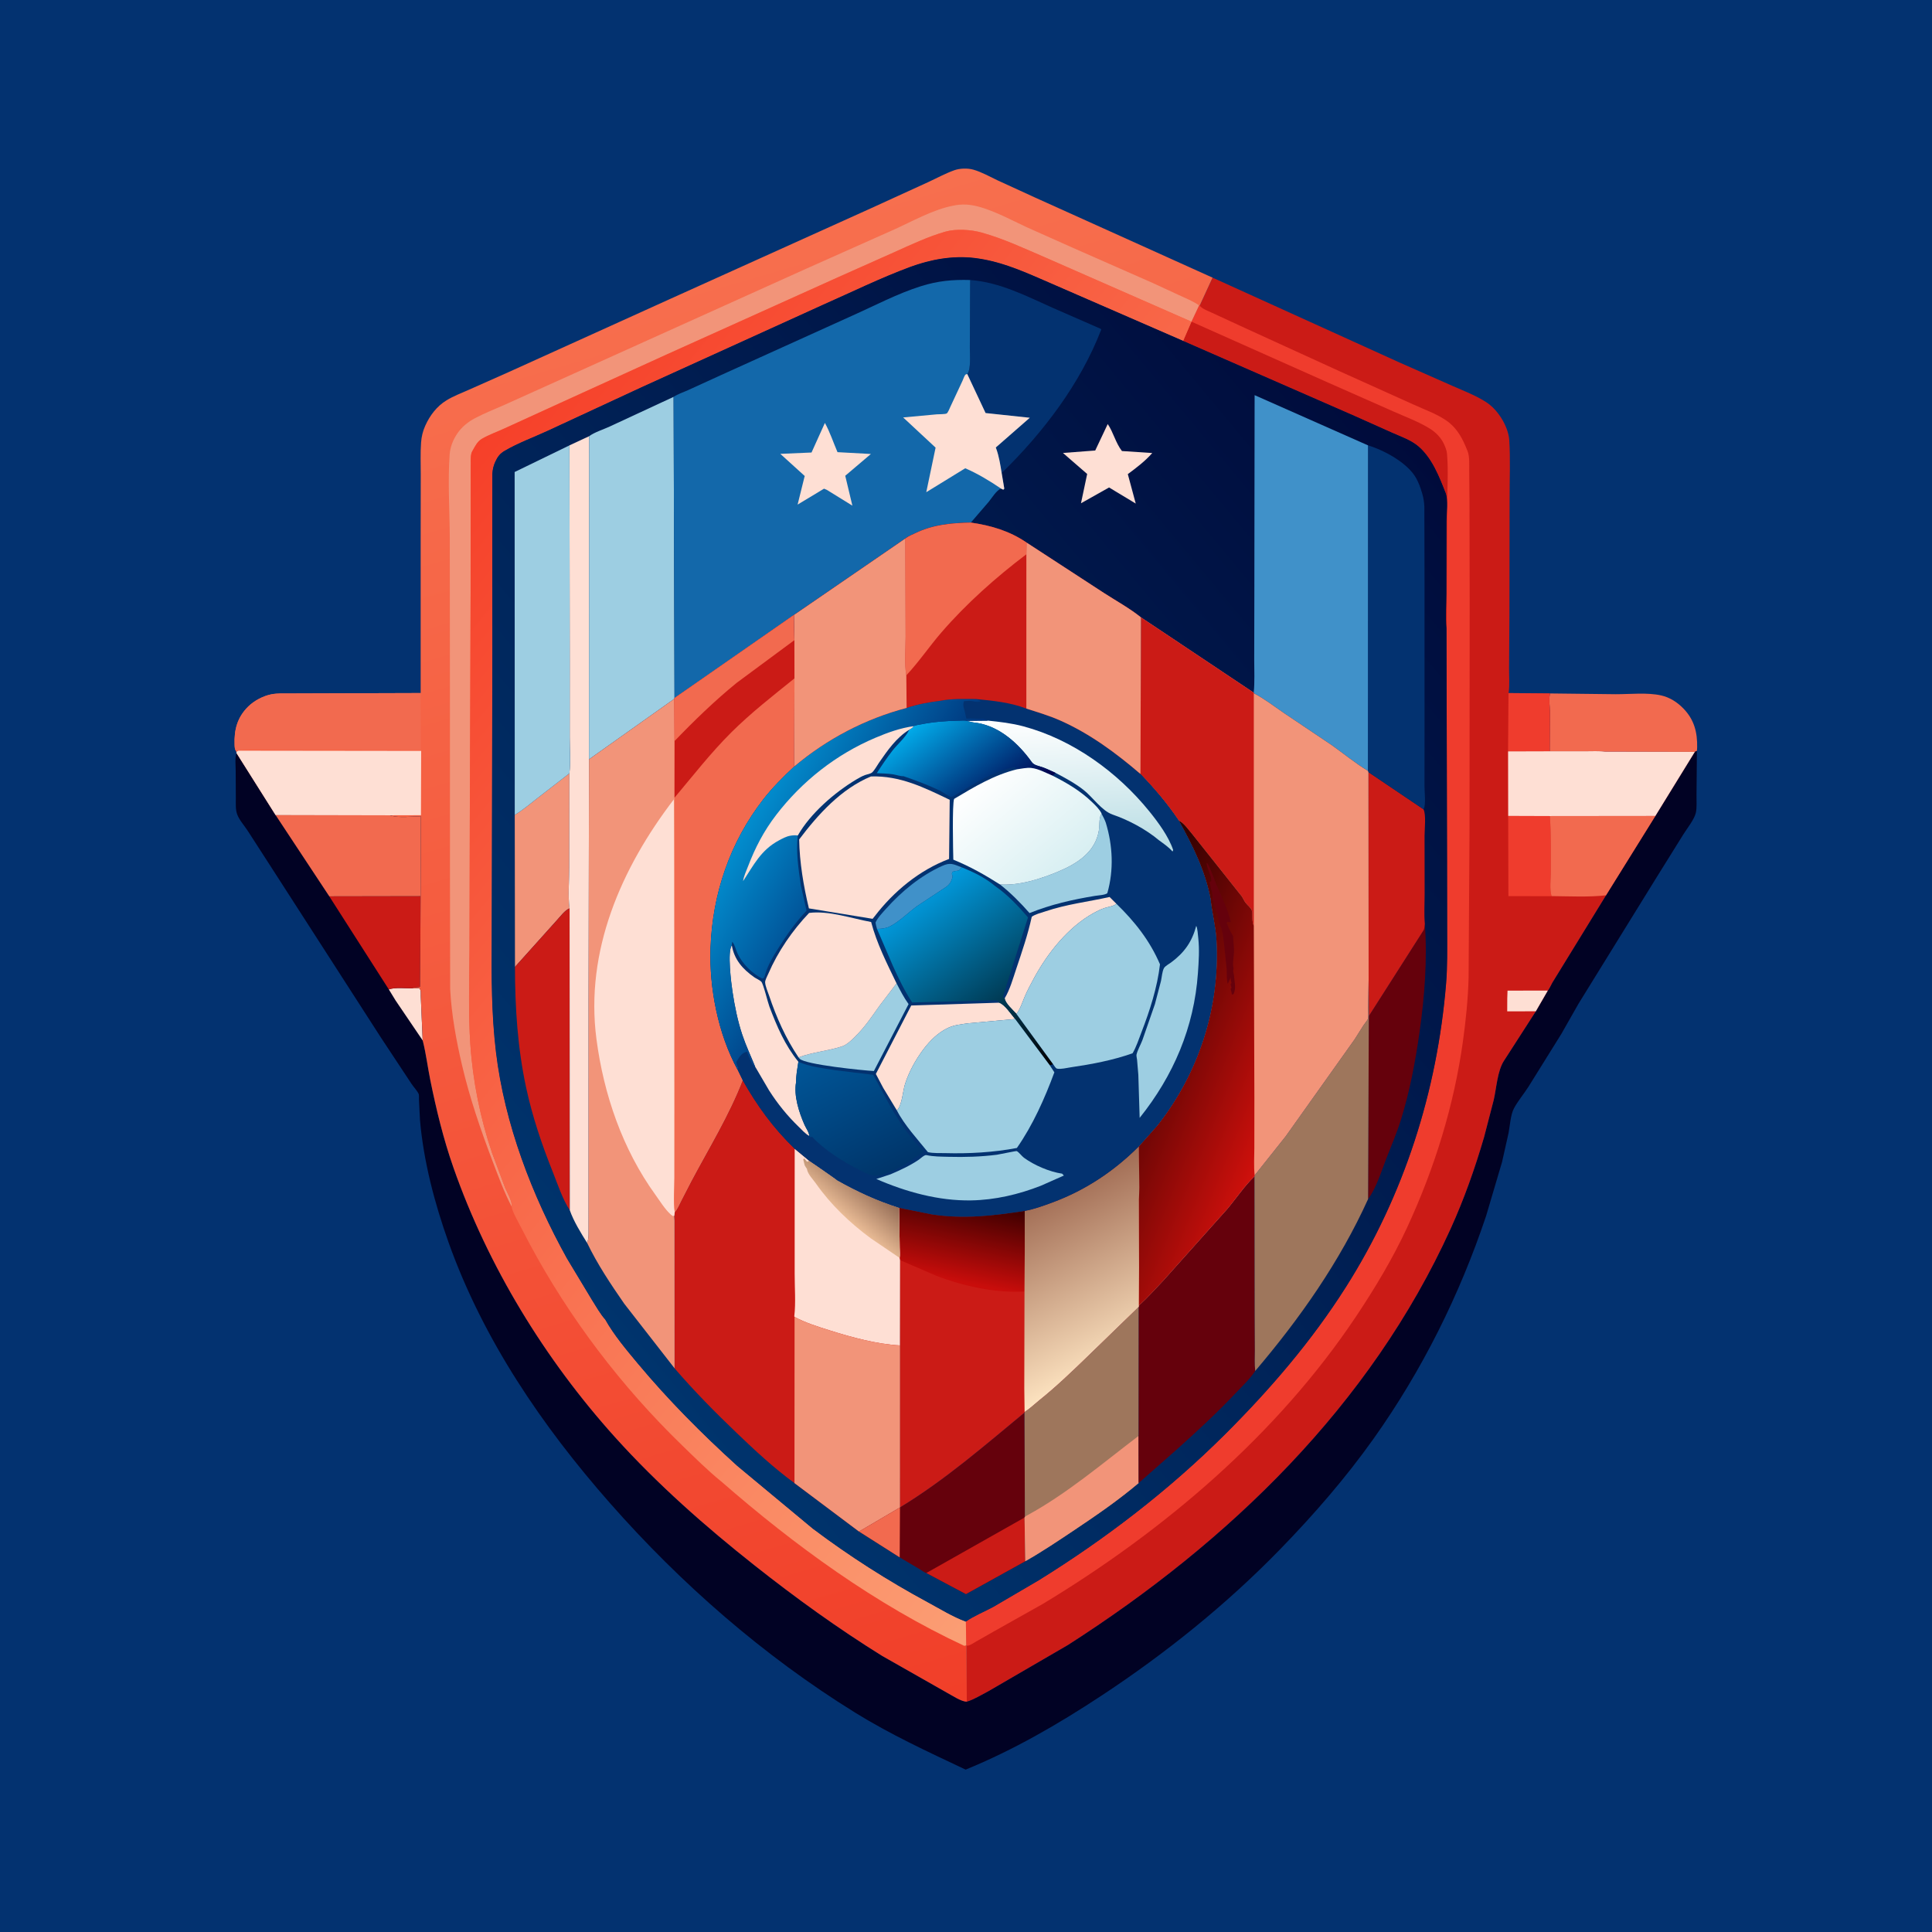 <svg version="1.1" xmlns="http://www.w3.org/2000/svg" style="display: block;" viewBox="0 0 2048 2048" width="1024" height="1024">
<defs>
	<linearGradient id="Gradient1" gradientUnits="userSpaceOnUse" x1="1172.43" y1="1756.85" x2="734.057" y2="263.286">
		<stop class="stop0" offset="0" stop-opacity="1" stop-color="rgb(241,63,41)"/>
		<stop class="stop1" offset="1" stop-opacity="1" stop-color="rgb(247,111,78)"/>
	</linearGradient>
	<linearGradient id="Gradient2" gradientUnits="userSpaceOnUse" x1="467.984" y1="515.844" x2="1404.25" y2="1271.82">
		<stop class="stop0" offset="0" stop-opacity="1" stop-color="rgb(246,64,41)"/>
		<stop class="stop1" offset="1" stop-opacity="1" stop-color="rgb(251,158,116)"/>
	</linearGradient>
	<linearGradient id="Gradient3" gradientUnits="userSpaceOnUse" x1="1523.34" y1="496.038" x2="555.678" y2="1300.71">
		<stop class="stop0" offset="0" stop-opacity="1" stop-color="rgb(0,11,59)"/>
		<stop class="stop1" offset="1" stop-opacity="1" stop-color="rgb(0,52,109)"/>
	</linearGradient>
	<linearGradient id="Gradient4" gradientUnits="userSpaceOnUse" x1="1029.54" y1="1274.96" x2="1012.73" y2="1357.92">
		<stop class="stop0" offset="0" stop-opacity="1" stop-color="rgb(66,0,0)"/>
		<stop class="stop1" offset="1" stop-opacity="1" stop-color="rgb(201,13,11)"/>
	</linearGradient>
	<linearGradient id="Gradient5" gradientUnits="userSpaceOnUse" x1="1101.91" y1="1269.14" x2="1190.3" y2="1442.27">
		<stop class="stop0" offset="0" stop-opacity="1" stop-color="rgb(161,108,84)"/>
		<stop class="stop1" offset="1" stop-opacity="1" stop-color="rgb(253,227,192)"/>
	</linearGradient>
	<linearGradient id="Gradient6" gradientUnits="userSpaceOnUse" x1="922.875" y1="1255.59" x2="894.623" y2="1289.3">
		<stop class="stop0" offset="0" stop-opacity="1" stop-color="rgb(149,109,86)"/>
		<stop class="stop1" offset="1" stop-opacity="1" stop-color="rgb(233,187,149)"/>
	</linearGradient>
	<linearGradient id="Gradient7" gradientUnits="userSpaceOnUse" x1="1158.42" y1="1098.37" x2="1356.7" y2="1178.23">
		<stop class="stop0" offset="0" stop-opacity="1" stop-color="rgb(43,0,0)"/>
		<stop class="stop1" offset="1" stop-opacity="1" stop-color="rgb(208,16,12)"/>
	</linearGradient>
	<linearGradient id="Gradient8" gradientUnits="userSpaceOnUse" x1="1143.09" y1="899.84" x2="1135.96" y2="760.157">
		<stop class="stop0" offset="0" stop-opacity="1" stop-color="rgb(185,221,228)"/>
		<stop class="stop1" offset="1" stop-opacity="1" stop-color="rgb(255,255,255)"/>
	</linearGradient>
	<linearGradient id="Gradient9" gradientUnits="userSpaceOnUse" x1="1058.05" y1="864.513" x2="979.722" y2="760.198">
		<stop class="stop0" offset="0" stop-opacity="1" stop-color="rgb(0,0,76)"/>
		<stop class="stop1" offset="1" stop-opacity="1" stop-color="rgb(1,172,235)"/>
	</linearGradient>
	<linearGradient id="Gradient10" gradientUnits="userSpaceOnUse" x1="934.988" y1="1246.11" x2="868.115" y2="1113.82">
		<stop class="stop0" offset="0" stop-opacity="1" stop-color="rgb(0,53,106)"/>
		<stop class="stop1" offset="1" stop-opacity="1" stop-color="rgb(0,86,152)"/>
	</linearGradient>
	<linearGradient id="Gradient11" gradientUnits="userSpaceOnUse" x1="1123.66" y1="926.363" x2="1038.25" y2="826.3">
		<stop class="stop0" offset="0" stop-opacity="1" stop-color="rgb(216,239,242)"/>
		<stop class="stop1" offset="1" stop-opacity="1" stop-color="rgb(255,255,255)"/>
	</linearGradient>
	<linearGradient id="Gradient12" gradientUnits="userSpaceOnUse" x1="1111.6" y1="1130.51" x2="976.558" y2="948.006">
		<stop class="stop0" offset="0" stop-opacity="1" stop-color="rgb(0,0,1)"/>
		<stop class="stop1" offset="1" stop-opacity="1" stop-color="rgb(1,154,221)"/>
	</linearGradient>
	<linearGradient id="Gradient13" gradientUnits="userSpaceOnUse" x1="932.717" y1="951.063" x2="793.872" y2="868.165">
		<stop class="stop0" offset="0" stop-opacity="1" stop-color="rgb(0,51,122)"/>
		<stop class="stop1" offset="1" stop-opacity="1" stop-color="rgb(2,141,206)"/>
	</linearGradient>
</defs>
<path transform="translate(0,0)" fill="rgb(3,50,112)" d="M -0 -0 L 2048 0 L 2048 2048 L -0 2048 L -0 -0 z"/>
<path transform="translate(0,0)" fill="rgb(242,106,79)" d="M 1643.01 735.079 L 1712.73 735.892 C 1727.95 735.919 1746.38 733.876 1761 737.199 C 1770.05 739.257 1778.09 744.433 1784.49 751.057 C 1795.97 762.923 1799.39 776.285 1799.04 792.434 L 1798.8 795.965 L 1796.52 797.069 L 1701.48 796.835 C 1694.92 795.872 1687.45 796.436 1680.77 796.377 L 1642.71 796.381 L 1642.89 754.5 C 1642.82 748.17 1641.69 741.255 1643.01 735.079 z"/>
<path transform="translate(0,0)" fill="rgb(1,2,36)" d="M 1798.8 795.965 L 1798.37 842.943 C 1798.26 848.686 1798.93 856.198 1797.63 861.732 C 1795.98 868.712 1788.33 878.245 1784.54 884.304 L 1755.82 930.425 L 1673.31 1063.95 L 1655.18 1095.84 L 1620.16 1152.11 C 1615.3 1159.69 1609.06 1167.03 1604.85 1174.93 C 1601.25 1181.71 1600.62 1193.23 1599.16 1200.87 L 1592.26 1231.71 L 1575.34 1288.91 C 1547.25 1372.82 1507.37 1452.9 1456.02 1525.13 C 1426.31 1566.93 1392.65 1605.64 1356.92 1642.38 C 1299.98 1700.94 1235.42 1752.8 1167.25 1797.7 C 1121.67 1827.72 1074.24 1855.18 1023.62 1875.87 C 983.443 1856.88 944.061 1838.76 906.153 1815.26 C 809.358 1755.27 721.658 1678.72 646.56 1593.34 C 574.498 1511.4 512.2 1420.05 475.376 1316.7 C 460.684 1275.47 448.953 1230.92 445.198 1187.21 L 444.114 1165.5 C 444.058 1164.13 444.322 1160.75 443.838 1159.69 C 442.277 1156.24 438.184 1151.95 436.002 1148.59 L 403.65 1099.65 L 292.43 926.931 L 262.617 880.719 C 259.164 875.394 253.446 869.01 251.347 863.065 C 249.495 857.82 250.043 851.607 249.994 846.096 L 249.851 817.026 C 249.841 811.494 248.859 803.345 250.67 798.235 L 292.114 863.976 L 413.403 864.24 L 415.112 864.772 C 423.61 867.211 437.096 865.365 446.138 865.301 L 445.874 949.967 L 445.293 1046.02 C 443.561 1046.7 437.729 1046.67 437.247 1047.65 L 444.5 1047.58 C 446.627 1049.86 445.94 1052.71 446.038 1055.75 L 448.087 1102.95 L 448.439 1104.32 C 451.683 1117.46 453.431 1131.55 456.132 1144.87 C 462.471 1176.15 470.016 1207.27 480.563 1237.42 C 517.235 1342.27 577.66 1441 651.978 1523.5 C 696.738 1573.19 747.683 1618.15 800.083 1659.55 C 843.464 1693.83 888.109 1726.11 935.09 1755.3 L 1003.98 1794.44 C 1009.29 1797.24 1019.09 1803.92 1024.84 1803.82 C 1032.46 1801.55 1040.63 1796.41 1047.79 1792.71 L 1132.06 1743.74 C 1302.91 1634.37 1452.8 1489.49 1537.64 1302.69 C 1551.94 1271.21 1563.4 1238.79 1573.11 1205.63 L 1583.37 1166.14 C 1586.34 1153.3 1587.26 1135.2 1594.32 1124.33 L 1595.14 1123.1 L 1628.01 1072.03 L 1640.73 1050.03 C 1641.62 1049.58 1644.75 1043.04 1645.44 1041.8 L 1702.41 949.076 L 1754.75 864.928 L 1796.52 797.069 L 1798.8 795.965 z"/>
<path transform="translate(0,0)" fill="rgb(254,223,212)" d="M 437.247 1047.65 L 444.5 1047.58 C 446.627 1049.86 445.94 1052.71 446.038 1055.75 L 448.087 1102.95 L 419.399 1060.64 L 412.149 1048.81 C 418.825 1046.38 430.033 1047.74 437.247 1047.65 z"/>
<path transform="translate(0,0)" fill="rgb(203,27,22)" d="M 349.05 950.143 L 445.874 949.967 L 445.293 1046.02 C 443.561 1046.7 437.729 1046.67 437.247 1047.65 C 430.033 1047.74 418.825 1046.38 412.149 1048.81 L 349.05 950.143 z"/>
<path transform="translate(0,0)" fill="rgb(242,106,79)" d="M 292.114 863.976 L 413.403 864.24 L 415.112 864.772 C 423.61 867.211 437.096 865.365 446.138 865.301 L 445.874 949.967 L 349.05 950.143 L 292.114 863.976 z"/>
<path transform="translate(0,0)" fill="rgb(203,27,22)" d="M 1285.38 294.314 L 1483.27 384.146 L 1539.68 409.07 C 1551.44 414.238 1564.63 419.315 1575.41 426.278 C 1584.97 432.458 1592.87 443.414 1596.91 454 C 1598.44 457.988 1599.64 462.401 1599.9 466.681 C 1601.14 487.102 1600.19 508.204 1600.23 528.688 L 1600.06 650.663 L 1599.68 708.67 C 1599.61 716.798 1600.47 726.42 1599.21 734.374 L 1599.06 734.693 L 1643.01 735.079 C 1641.69 741.255 1642.82 748.17 1642.89 754.5 L 1642.71 796.381 L 1680.77 796.377 C 1687.45 796.436 1694.92 795.872 1701.48 796.835 L 1796.52 797.069 L 1754.75 864.928 L 1702.41 949.076 L 1645.44 1041.8 C 1644.75 1043.04 1641.62 1049.58 1640.73 1050.03 L 1628.01 1072.03 L 1595.14 1123.1 L 1594.32 1124.33 C 1587.26 1135.2 1586.34 1153.3 1583.37 1166.14 L 1573.11 1205.63 C 1563.4 1238.79 1551.94 1271.21 1537.64 1302.69 C 1452.8 1489.49 1302.91 1634.37 1132.06 1743.74 L 1047.79 1792.71 C 1040.63 1796.41 1032.46 1801.55 1024.84 1803.82 L 1024.67 1744.55 L 1024.25 1744.19 L 1023.85 1718.95 C 1032.45 1712.89 1043.61 1708.45 1052.98 1703.37 L 1100.96 1675.27 C 1171.94 1631.27 1238.97 1579.81 1298.23 1520.83 C 1346.19 1473.09 1390.33 1421.72 1426.65 1364.46 C 1488.29 1267.31 1523.53 1156.89 1532.94 1042.44 C 1534.42 1024.4 1534.05 1006.18 1534.05 988.087 L 1533.95 912.848 L 1533.32 665.818 C 1532.21 653.881 1533.25 641.022 1533.27 628.945 L 1533.37 552.307 C 1533.38 544.395 1535.26 529.698 1532.47 522.609 C 1525.67 505.289 1518.06 485.509 1503.5 473.071 C 1495.87 466.557 1484.91 462.77 1475.76 458.711 L 1436.21 441.021 L 1254.12 361.353 L 1262.95 340.964 L 1271.09 323.676 L 1271.78 323.887 L 1285.38 294.314 z"/>
<path transform="translate(0,0)" fill="rgb(254,223,212)" d="M 1598.04 1050.11 L 1640.73 1050.03 L 1628.01 1072.03 L 1597.71 1072.04 L 1597.76 1058.44 L 1598.04 1050.11 z"/>
<path transform="translate(0,0)" fill="rgb(239,60,45)" d="M 1599.06 734.693 L 1643.01 735.079 C 1641.69 741.255 1642.82 748.17 1642.89 754.5 L 1642.71 796.381 L 1598.62 796.509 L 1599.06 734.693 z"/>
<path transform="translate(0,0)" fill="rgb(239,60,45)" d="M 1598.74 864.9 L 1642.9 865.048 C 1644.33 884.69 1643.86 904.497 1643.91 924.181 C 1643.93 931.188 1642.44 943.388 1644.7 949.91 L 1644.1 950.022 L 1598.97 949.918 L 1598.74 864.9 z"/>
<path transform="translate(0,0)" fill="rgb(242,106,79)" d="M 1642.9 865.048 L 1754.75 864.928 L 1702.41 949.076 C 1683.76 951.174 1663.52 950.07 1644.7 949.91 C 1642.44 943.388 1643.93 931.188 1643.91 924.181 C 1643.86 904.497 1644.33 884.69 1642.9 865.048 z"/>
<path transform="translate(0,0)" fill="rgb(254,223,212)" d="M 1642.71 796.381 L 1680.77 796.377 C 1687.45 796.436 1694.92 795.872 1701.48 796.835 L 1796.52 797.069 L 1754.75 864.928 L 1642.9 865.048 L 1598.74 864.9 L 1598.62 796.509 L 1642.71 796.381 z"/>
<path transform="translate(0,0)" fill="rgb(239,60,45)" d="M 1271.09 323.676 L 1271.78 323.887 L 1272.53 324.863 C 1275.5 327.948 1281.28 329.858 1285.14 331.731 L 1319.84 347.753 L 1419.38 393.25 L 1498.13 428.733 C 1510.34 434.379 1526.19 439.776 1536.48 448.281 C 1545.57 455.799 1550.71 465.801 1554.99 476.5 L 1555.6 477.94 C 1558.02 484.113 1557.35 492.405 1557.44 498.977 L 1557.72 534.721 L 1557.92 637.996 L 1557.75 878.973 L 1556.77 1036.84 C 1556.14 1059.09 1553.87 1081.52 1550.81 1103.57 C 1541.3 1172.08 1520.6 1238.64 1491.57 1301.29 C 1476.37 1334.08 1457.62 1365.31 1437.58 1395.35 C 1354 1520.61 1234.11 1622.47 1105.86 1699.97 L 1053.39 1729.46 L 1034.58 1740.16 C 1032.38 1741.35 1029.02 1743.79 1026.63 1744.33 L 1024.67 1744.55 L 1024.25 1744.19 L 1023.85 1718.95 C 1032.45 1712.89 1043.61 1708.45 1052.98 1703.37 L 1100.96 1675.27 C 1171.94 1631.27 1238.97 1579.81 1298.23 1520.83 C 1346.19 1473.09 1390.33 1421.72 1426.65 1364.46 C 1488.29 1267.31 1523.53 1156.89 1532.94 1042.44 C 1534.42 1024.4 1534.05 1006.18 1534.05 988.087 L 1533.95 912.848 L 1533.32 665.818 C 1532.21 653.881 1533.25 641.022 1533.27 628.945 L 1533.37 552.307 C 1533.38 544.395 1535.26 529.698 1532.47 522.609 C 1525.67 505.289 1518.06 485.509 1503.5 473.071 C 1495.87 466.557 1484.91 462.77 1475.76 458.711 L 1436.21 441.021 L 1254.12 361.353 L 1262.95 340.964 L 1271.09 323.676 z"/>
<path transform="translate(0,0)" fill="rgb(203,27,22)" d="M 1262.95 340.964 L 1408.14 405.7 L 1477.11 436.192 C 1490.03 441.952 1503.64 446.894 1515.7 454.36 C 1521.84 458.164 1527.58 463.965 1530.6 470.562 C 1532.11 473.859 1533.57 477.357 1533.89 481 C 1535.58 500.196 1533.95 520.423 1534.02 539.736 L 1533.55 665.648 L 1533.32 665.818 C 1532.21 653.881 1533.25 641.022 1533.27 628.945 L 1533.37 552.307 C 1533.38 544.395 1535.26 529.698 1532.47 522.609 C 1525.67 505.289 1518.06 485.509 1503.5 473.071 C 1495.87 466.557 1484.91 462.77 1475.76 458.711 L 1436.21 441.021 L 1254.12 361.353 L 1262.95 340.964 z"/>
<path transform="translate(0,0)" fill="url(#Gradient1)" d="M 445.923 734.655 L 445.93 567.229 L 446.016 503.131 C 446.044 491.909 445.525 480.315 446.347 469.135 C 446.813 462.795 448.202 456.993 450.819 451.188 C 455.71 440.336 463.062 430.646 473.307 424.366 C 480.623 419.882 489.169 416.657 497.024 413.169 L 539.69 394.205 L 710.825 316.687 L 922.743 221.015 L 983.41 193.288 C 992.678 189.036 1002.17 183.802 1011.74 180.417 C 1017.52 178.375 1025.8 178.156 1031.72 179.822 C 1040.5 182.294 1049.28 187.306 1057.55 191.216 L 1096.47 209.067 L 1285.38 294.314 L 1271.78 323.887 L 1271.09 323.676 L 1262.95 340.964 L 1254.12 361.353 L 1152.43 317.08 L 1103 295.57 C 1080.02 285.591 1058.22 276.529 1033.08 273.465 C 1010.19 270.674 986.252 275.012 964.786 282.969 C 933.401 294.603 902.799 309.625 872.157 323.183 L 680.098 410.47 L 580.681 456.583 C 565.655 463.539 549.322 469.462 535.06 477.792 C 529.911 480.799 527.434 484.111 524.958 489.534 C 523.053 493.703 522.131 497.661 521.901 502.229 L 521.831 567.715 L 521.931 686.363 L 521.235 994.615 C 520.899 1034.95 520.921 1075 525.718 1115.14 C 534.821 1191.31 563.839 1267.01 600.912 1333.88 L 627.816 1378.54 C 632.036 1385.12 636.326 1392.99 641.571 1398.75 C 650.627 1415.03 664.176 1431.13 676.099 1445.4 C 708.755 1484.48 743.775 1519.66 781.451 1553.83 L 861.599 1620.42 C 899.823 1649.23 941.268 1675.71 983.384 1698.4 C 996.217 1705.32 1010.19 1714.01 1023.85 1718.95 L 1024.25 1744.19 L 1024.67 1744.55 L 1024.84 1803.82 C 1019.09 1803.92 1009.29 1797.24 1003.98 1794.44 L 935.09 1755.3 C 888.109 1726.11 843.464 1693.83 800.083 1659.55 C 747.683 1618.15 696.738 1573.19 651.978 1523.5 C 577.66 1441 517.235 1342.27 480.563 1237.42 C 470.016 1207.27 462.471 1176.15 456.132 1144.87 C 453.431 1131.55 451.683 1117.46 448.439 1104.32 L 448.087 1102.95 L 446.038 1055.75 C 445.94 1052.71 446.627 1049.86 444.5 1047.58 L 437.247 1047.65 C 437.729 1046.67 443.561 1046.7 445.293 1046.02 L 445.874 949.967 L 446.138 865.301 C 437.096 865.365 423.61 867.211 415.112 864.772 L 413.403 864.24 L 292.114 863.976 L 250.67 798.235 L 250.659 796.972 C 248.845 794.387 248.806 792.694 248.684 789.5 C 248.076 773.586 251.498 760.367 263.225 748.871 C 269.487 742.732 278.855 737.757 287.5 736.04 C 294.121 734.725 301.109 735.116 307.829 735.088 L 337.881 734.992 L 445.923 734.655 z"/>
<path transform="translate(0,0)" fill="rgb(242,106,79)" d="M 250.659 796.972 C 248.845 794.387 248.806 792.694 248.684 789.5 C 248.076 773.586 251.498 760.367 263.225 748.871 C 269.487 742.732 278.855 737.757 287.5 736.04 C 294.121 734.725 301.109 735.116 307.829 735.088 L 337.881 734.992 L 445.923 734.655 L 446.06 795.091 L 297.326 794.695 C 290.151 794.679 256.978 793.029 252.837 795.769 L 250.659 796.972 z"/>
<path transform="translate(0,0)" fill="rgb(254,223,212)" d="M 252.837 795.769 L 446.441 796.006 L 446.242 864.155 L 413.403 864.24 L 292.114 863.976 L 250.67 798.235 L 250.659 796.972 L 252.837 795.769 z"/>
<path transform="translate(0,0)" fill="rgb(242,148,121)" d="M 542.385 1279.08 C 534.478 1263.99 528.242 1246.94 522.174 1231 C 509.481 1197.66 497.944 1164.08 489.805 1129.29 C 483.644 1102.96 478.598 1075.57 477.202 1048.53 L 476.986 935.746 L 476.946 732.591 L 476.794 569.732 C 476.646 540.854 474.625 510.906 476.625 482.16 C 477.193 473.992 479.952 466.867 484.426 460.031 C 489.141 452.827 495.986 447.289 503.521 443.294 C 513.513 437.996 524.359 433.768 534.715 429.185 L 588.915 404.74 L 854.851 284.736 L 946.846 243.74 C 966.742 234.844 989.529 221.817 1010.94 217.923 L 1012 217.74 L 1013.19 217.513 C 1023.65 215.688 1033.46 217.563 1043.36 220.863 C 1058.72 225.978 1073.65 233.981 1088.3 240.83 L 1137.28 262.688 L 1222 300.007 L 1249.5 312.719 C 1256.84 316.107 1264.37 319.112 1271.09 323.676 L 1262.95 340.964 L 1108.82 273.266 C 1086.29 263.628 1064.18 253.095 1040.51 246.515 C 1029.27 243.39 1013.38 242.344 1002.16 245.55 C 983.766 250.808 965.695 259.382 948.263 267.197 L 888.788 293.699 L 706.818 375.707 L 593.84 427.166 L 535.333 453.887 C 527.461 457.566 518.383 460.728 510.919 465.09 C 506.242 467.823 503.83 472.539 501.313 477.095 L 500.593 478.339 C 498.951 481.403 499.047 484.606 498.977 487.985 L 498.871 625.756 L 498.001 872.921 L 497.679 1007.7 C 497.48 1040.52 496.371 1074.04 498.567 1106.8 C 501.172 1145.67 509.102 1185.41 521.67 1222.29 L 535.328 1258.8 C 537.482 1264.02 543.275 1273.49 542.385 1279.08 z"/>
<path transform="translate(0,0)" fill="url(#Gradient2)" d="M 542.385 1279.08 C 543.275 1273.49 537.482 1264.02 535.328 1258.8 L 521.67 1222.29 C 509.102 1185.41 501.172 1145.67 498.567 1106.8 C 496.371 1074.04 497.48 1040.52 497.679 1007.7 L 498.001 872.921 L 498.871 625.756 L 498.977 487.985 C 499.047 484.606 498.951 481.403 500.593 478.339 L 501.313 477.095 C 503.83 472.539 506.242 467.823 510.919 465.09 C 518.383 460.728 527.461 457.566 535.333 453.887 L 593.84 427.166 L 706.818 375.707 L 888.788 293.699 L 948.263 267.197 C 965.695 259.382 983.766 250.808 1002.16 245.55 C 1013.38 242.344 1029.27 243.39 1040.51 246.515 C 1064.18 253.095 1086.29 263.628 1108.82 273.266 L 1262.95 340.964 L 1254.12 361.353 L 1152.43 317.08 L 1103 295.57 C 1080.02 285.591 1058.22 276.529 1033.08 273.465 C 1010.19 270.674 986.252 275.012 964.786 282.969 C 933.401 294.603 902.799 309.625 872.157 323.183 L 680.098 410.47 L 580.681 456.583 C 565.655 463.539 549.322 469.462 535.06 477.792 C 529.911 480.799 527.434 484.111 524.958 489.534 C 523.053 493.703 522.131 497.661 521.901 502.229 L 521.831 567.715 L 521.931 686.363 L 521.235 994.615 C 520.899 1034.95 520.921 1075 525.718 1115.14 C 534.821 1191.31 563.839 1267.01 600.912 1333.88 L 627.816 1378.54 C 632.036 1385.12 636.326 1392.99 641.571 1398.75 C 650.627 1415.03 664.176 1431.13 676.099 1445.4 C 708.755 1484.48 743.775 1519.66 781.451 1553.83 L 861.599 1620.42 C 899.823 1649.23 941.268 1675.71 983.384 1698.4 C 996.217 1705.32 1010.19 1714.01 1023.85 1718.95 L 1024.25 1744.19 L 1022.12 1744.64 C 928.079 1700.81 842.106 1638.1 764.192 1570.11 L 764.083 1570.07 C 749.751 1558.32 736.342 1545.02 723.045 1532.12 C 658.71 1469.71 603.582 1397.22 561.241 1318.2 L 547.67 1292.21 C 545.602 1287.97 543.126 1283.78 542.385 1279.08 z"/>
<path transform="translate(0,0)" fill="url(#Gradient3)" d="M 521.235 994.615 L 521.931 686.363 L 521.831 567.715 L 521.901 502.229 C 522.131 497.661 523.053 493.703 524.958 489.534 C 527.434 484.111 529.911 480.799 535.06 477.792 C 549.322 469.462 565.655 463.539 580.681 456.583 L 680.098 410.47 L 872.157 323.183 C 902.799 309.625 933.401 294.603 964.786 282.969 C 986.252 275.012 1010.19 270.674 1033.08 273.465 C 1058.22 276.529 1080.02 285.591 1103 295.57 L 1152.43 317.08 L 1254.12 361.353 L 1436.21 441.021 L 1475.76 458.711 C 1484.91 462.77 1495.87 466.557 1503.5 473.071 C 1518.06 485.509 1525.67 505.289 1532.47 522.609 C 1535.26 529.698 1533.38 544.395 1533.37 552.307 L 1533.27 628.945 C 1533.25 641.022 1532.21 653.881 1533.32 665.818 L 1533.95 912.848 L 1534.05 988.087 C 1534.05 1006.18 1534.42 1024.4 1532.94 1042.44 C 1523.53 1156.89 1488.29 1267.31 1426.65 1364.46 C 1390.33 1421.72 1346.19 1473.09 1298.23 1520.83 C 1238.97 1579.81 1171.94 1631.27 1100.96 1675.27 L 1052.98 1703.37 C 1043.61 1708.45 1032.45 1712.89 1023.85 1718.95 C 1010.19 1714.01 996.217 1705.32 983.384 1698.4 C 941.268 1675.71 899.823 1649.23 861.599 1620.42 L 781.451 1553.83 C 743.775 1519.66 708.755 1484.48 676.099 1445.4 C 664.176 1431.13 650.627 1415.03 641.571 1398.75 C 636.326 1392.99 632.036 1385.12 627.816 1378.54 L 600.912 1333.88 C 563.839 1267.01 534.821 1191.31 525.718 1115.14 C 520.921 1075 520.899 1034.95 521.235 994.615 z"/>
<path transform="translate(0,0)" fill="rgb(254,223,212)" d="M 1174.24 449.491 C 1180.26 458.342 1182.66 469.639 1189.32 478.127 L 1221.45 480.217 C 1213.71 489.014 1204.89 495.628 1195.53 502.596 L 1203.94 533.797 L 1175.65 516.74 L 1145.88 533.492 L 1152.44 502.433 L 1126.78 480.156 L 1160.98 477.558 L 1174.24 449.491 z"/>
<path transform="translate(0,0)" fill="rgb(242,148,121)" d="M 545.649 863.801 C 554.013 858.916 561.659 852.363 569.298 846.397 L 603.597 819.782 L 603.481 918.965 C 603.498 932.911 601.795 949.267 603.788 962.97 C 599.2 964.319 593.349 972.245 589.896 975.93 L 545.894 1024.93 L 545.649 863.801 z"/>
<path transform="translate(0,0)" fill="rgb(101,1,12)" d="M 1510.41 979.402 C 1513.14 1017.38 1510.11 1056.38 1504.79 1094 C 1500.36 1125.37 1494.38 1157.09 1484.92 1187.38 C 1480.61 1201.16 1474.85 1214.45 1469.64 1227.89 C 1464.33 1241.55 1458.97 1259.37 1450.23 1271.08 L 1451 1077.09 L 1508.52 986.959 C 1510.18 984.91 1510.04 982.006 1510.41 979.402 z"/>
<path transform="translate(0,0)" fill="rgb(203,27,22)" d="M 1450.62 818.507 L 1508.92 857.838 C 1511.94 863.385 1510.08 879.339 1510.09 885.97 L 1510.17 947.128 C 1510.18 957.696 1509.42 968.902 1510.41 979.402 C 1510.04 982.006 1510.18 984.91 1508.52 986.959 L 1451 1077.09 L 1450.8 1038.71 L 1450.62 818.507 z"/>
<path transform="translate(0,0)" fill="rgb(203,27,22)" d="M 545.894 1024.93 L 589.896 975.93 C 593.349 972.245 599.2 964.319 603.788 962.97 L 604.008 1282.9 C 596.324 1271.26 591.122 1255.2 585.903 1242.15 C 574.371 1213.31 564.398 1183.77 557.828 1153.38 C 548.666 1111 545.928 1068.18 545.894 1024.93 z"/>
<path transform="translate(0,0)" fill="rgb(3,50,112)" d="M 1028.4 296.829 C 1059.99 299.155 1087.99 313.886 1116.46 326.555 L 1166.83 348.58 L 1167.35 349.384 C 1145.13 406.943 1105.74 458.623 1061.81 501.442 C 1060.46 492.863 1058.98 483.567 1055.98 475.41 L 1055.58 474.366 L 1091.62 442.845 L 1044.76 437.841 L 1025.33 396.48 C 1029.5 391.513 1028.02 375.026 1028.06 368.523 L 1028.4 296.829 z"/>
<path transform="translate(0,0)" fill="rgb(254,223,212)" d="M 603.637 472.123 L 624.56 462.367 L 624.375 804.912 L 623.932 1059.4 L 623.903 1308.01 C 623.827 1311.4 623.704 1314.29 622.319 1317.42 C 615.73 1306.97 608.032 1294.51 604.008 1282.9 L 603.788 962.97 C 601.795 949.267 603.498 932.911 603.481 918.965 L 603.597 819.782 C 605.002 807.557 603.905 793.938 603.911 781.563 L 603.931 701.929 L 603.637 472.123 z"/>
<path transform="translate(0,0)" fill="rgb(101,1,12)" d="M 953.989 1597.91 C 1001.59 1568.97 1043.21 1532.75 1086.01 1497.42 L 1086.41 1607.98 L 1086.06 1608.64 L 1086.85 1654.95 L 1023.95 1689.81 L 981.963 1667.45 C 980.111 1667.13 976.288 1664.2 974.559 1663.19 L 953.711 1650.89 L 910.534 1623.46 L 953.989 1597.91 z"/>
<path transform="translate(0,0)" fill="rgb(242,106,79)" d="M 953.989 1597.91 L 953.711 1650.89 L 910.534 1623.46 L 953.989 1597.91 z"/>
<path transform="translate(0,0)" fill="rgb(203,27,22)" d="M 981.963 1667.45 L 1086.06 1608.64 L 1086.85 1654.95 L 1023.95 1689.81 L 981.963 1667.45 z"/>
<path transform="translate(0,0)" fill="rgb(157,206,226)" d="M 545.649 863.801 L 545.544 500.346 L 603.637 472.123 L 603.931 701.929 L 603.911 781.563 C 603.905 793.938 605.002 807.557 603.597 819.782 L 569.298 846.397 C 561.659 852.363 554.013 858.916 545.649 863.801 z"/>
<path transform="translate(0,0)" fill="rgb(158,118,92)" d="M 1086.11 1496.74 C 1091.52 1493.28 1096.61 1488.37 1101.64 1484.33 C 1119.35 1470.14 1135.72 1454.45 1152.02 1438.69 L 1207.17 1385.24 L 1207.04 1521.26 L 1206.92 1522.14 L 1206.98 1572.12 C 1185.72 1590.11 1162.42 1606.19 1139.27 1621.65 C 1122.07 1633.13 1104.86 1644.77 1086.85 1654.95 L 1086.06 1608.64 L 1086.41 1607.98 L 1086.01 1497.42 L 1086.11 1496.74 z"/>
<path transform="translate(0,0)" fill="rgb(242,148,121)" d="M 1086.41 1607.98 C 1087.85 1606.84 1087.25 1607.22 1088.77 1606.39 C 1131.12 1583.33 1168.68 1551.18 1206.92 1522.14 L 1206.98 1572.12 C 1185.72 1590.11 1162.42 1606.19 1139.27 1621.65 C 1122.07 1633.13 1104.86 1644.77 1086.85 1654.95 L 1086.06 1608.64 L 1086.41 1607.98 z"/>
<path transform="translate(0,0)" fill="rgb(3,50,112)" d="M 1450.14 472.101 C 1467.54 477.352 1492.52 490.902 1501.32 507.142 C 1503.95 511.992 1505.68 516.725 1507.24 522 L 1507.74 523.648 C 1509.01 528.011 1509.68 532.505 1509.87 537.042 L 1510.04 615.993 L 1510.05 764.121 L 1510.01 833.331 C 1510.01 839.138 1511.52 852.116 1509.42 856.981 L 1508.92 857.838 L 1450.62 818.507 L 1450.03 817.111 L 1450.14 472.101 z"/>
<path transform="translate(0,0)" fill="rgb(101,1,12)" d="M 1207.35 1383.88 C 1216.37 1375.78 1224.48 1366.5 1232.88 1357.76 L 1300.51 1282.09 C 1310.23 1270.69 1319.01 1257.28 1329.79 1246.98 L 1330.01 1392.17 L 1330.2 1431.24 C 1330.23 1438.46 1329.76 1446.08 1330.6 1453.25 C 1324.92 1461.85 1316.76 1469.43 1309.68 1476.94 C 1290.2 1497.61 1269.61 1516.54 1248.52 1535.53 L 1206.98 1572.12 L 1206.92 1522.14 L 1207.04 1521.26 L 1207.17 1385.24 L 1207.35 1383.88 z"/>
<path transform="translate(0,0)" fill="rgb(158,118,92)" d="M 1329.97 1245.92 L 1362.92 1204.5 L 1435.99 1101.71 L 1445.5 1086.64 C 1446.68 1084.82 1449.31 1081.97 1450.01 1080.09 C 1450.87 1077.78 1450.22 1072.04 1450.24 1069.46 L 1450.8 1038.71 L 1451 1077.09 L 1450.23 1271.08 C 1420.04 1337.69 1377.87 1397.71 1330.6 1453.25 C 1329.76 1446.08 1330.23 1438.46 1330.2 1431.24 L 1330.01 1392.17 L 1329.79 1246.98 L 1329.97 1245.92 z"/>
<path transform="translate(0,0)" fill="rgb(157,206,226)" d="M 714.044 420.689 L 715.009 740.002 L 714.876 740.704 L 624.375 804.912 L 624.56 462.367 C 629.882 458.29 640.007 455.082 646.317 452.137 L 714.044 420.689 z"/>
<path transform="translate(0,0)" fill="rgb(64,145,201)" d="M 1328.99 734.265 C 1330.18 722.718 1329.48 710.481 1329.52 698.849 L 1329.66 631.858 L 1329.94 418.876 L 1450.14 472.101 L 1450.03 817.111 C 1436.79 809.119 1424.02 798.563 1411.32 789.596 L 1361.13 755.883 C 1350.74 748.803 1340.27 740.628 1329.1 734.87 L 1328.99 734.265 z"/>
<path transform="translate(0,0)" fill="rgb(203,27,22)" d="M 1207.2 1215.23 L 1207.74 1258.74 L 1207.35 1271.4 L 1207.48 1342.96 L 1207.35 1383.88 L 1207.17 1385.24 L 1152.02 1438.69 C 1135.72 1454.45 1119.35 1470.14 1101.64 1484.33 C 1096.61 1488.37 1091.52 1493.28 1086.11 1496.74 L 1086.01 1497.42 C 1043.21 1532.75 1001.59 1568.97 953.989 1597.91 L 954.027 1426.9 L 953.961 1426.21 L 954.097 1335.81 L 953.651 1333.45 C 954.248 1330.17 953.77 1325.86 953.735 1322.5 L 953.378 1298.92 L 953.046 1280.3 L 987.754 1287.29 C 1021.93 1292.48 1052.48 1288.73 1086.25 1283.61 C 1096.12 1281.86 1106.24 1278.13 1115.63 1274.66 C 1150.48 1261.79 1181.04 1241.43 1207.2 1215.23 z"/>
<path transform="translate(0,0)" fill="url(#Gradient4)" d="M 953.046 1280.3 L 987.754 1287.29 C 1021.93 1292.48 1052.48 1288.73 1086.25 1283.61 L 1086.29 1324.61 L 1086 1369.06 C 1055.04 1370.9 1020.66 1363.25 991.906 1352.13 L 954.097 1335.81 L 953.651 1333.45 C 954.248 1330.17 953.77 1325.86 953.735 1322.5 L 953.378 1298.92 L 953.046 1280.3 z"/>
<path transform="translate(0,0)" fill="url(#Gradient5)" d="M 1207.2 1215.23 L 1207.74 1258.74 L 1207.35 1271.4 L 1207.48 1342.96 L 1207.35 1383.88 L 1207.17 1385.24 L 1152.02 1438.69 C 1135.72 1454.45 1119.35 1470.14 1101.64 1484.33 C 1096.61 1488.37 1091.52 1493.28 1086.11 1496.74 L 1085.78 1471.52 L 1086 1369.06 L 1086.29 1324.61 L 1086.25 1283.61 C 1096.12 1281.86 1106.24 1278.13 1115.63 1274.66 C 1150.48 1261.79 1181.04 1241.43 1207.2 1215.23 z"/>
<path transform="translate(0,0)" fill="rgb(203,27,22)" d="M 787.209 1144.98 C 802.827 1172.53 819.596 1195.61 842.399 1217.73 L 857.86 1230.53 C 860.639 1232.22 887.53 1250.9 887.734 1251.36 C 909.008 1263.32 929.788 1272.9 953.046 1280.3 L 953.378 1298.92 L 953.735 1322.5 C 953.77 1325.86 954.248 1330.17 953.651 1333.45 L 954.097 1335.81 L 953.961 1426.21 L 954.027 1426.9 L 953.989 1597.91 L 910.534 1623.46 L 842.167 1572.15 C 820.384 1556.22 800.467 1537.68 780.995 1519.05 C 758.19 1497.24 735.653 1474.42 715.086 1450.48 L 715.03 1293.72 L 714.735 1289.46 L 714.748 1288.74 L 715.239 1284.98 C 718.067 1281.76 720.097 1276.84 722.047 1272.99 L 732.598 1252.51 C 751.179 1217.42 772.981 1182.08 787.209 1144.98 z"/>
<path transform="translate(0,0)" fill="rgb(254,223,212)" d="M 842.399 1217.73 L 857.86 1230.53 C 860.639 1232.22 887.53 1250.9 887.734 1251.36 C 909.008 1263.32 929.788 1272.9 953.046 1280.3 L 953.378 1298.92 L 953.735 1322.5 C 953.77 1325.86 954.248 1330.17 953.651 1333.45 L 954.097 1335.81 L 953.961 1426.21 C 929.21 1424.85 902.736 1417.61 879.176 1410.16 C 866.902 1406.28 853.622 1402.16 842.28 1396.02 L 841.973 1395.3 C 843.681 1380.96 842.338 1364.88 842.38 1350.38 L 842.377 1269.07 L 842.399 1217.73 z"/>
<path transform="translate(0,0)" fill="url(#Gradient6)" d="M 953.651 1333.45 L 922.896 1312.56 C 900.593 1296 880.689 1277.08 864.689 1254.3 C 861.892 1250.32 856.875 1245.2 855.681 1240.48 C 855.163 1238.44 855.685 1239.5 854.495 1237.75 C 853.705 1236.59 853.1 1235.76 852.765 1234.37 L 851.492 1229.06 L 852.5 1228 L 855.5 1231.49 L 857.86 1230.53 C 860.639 1232.22 887.53 1250.9 887.734 1251.36 C 909.008 1263.32 929.788 1272.9 953.046 1280.3 L 953.378 1298.92 L 953.735 1322.5 C 953.77 1325.86 954.248 1330.17 953.651 1333.45 z"/>
<path transform="translate(0,0)" fill="rgb(242,148,121)" d="M 842.28 1396.02 C 853.622 1402.16 866.902 1406.28 879.176 1410.16 C 902.736 1417.61 929.21 1424.85 953.961 1426.21 L 954.027 1426.9 L 953.989 1597.91 L 910.534 1623.46 L 842.167 1572.15 L 842.28 1396.02 z"/>
<path transform="translate(0,0)" fill="rgb(19,104,170)" d="M 714.044 420.689 C 718.319 417.748 724.604 415.736 729.391 413.554 L 764.849 397.366 L 903.194 334.722 C 927.156 324.065 951.396 311.159 976.396 303.325 C 994.156 297.759 1009.78 296.282 1028.4 296.829 L 1028.06 368.523 C 1028.02 375.026 1029.5 391.513 1025.33 396.48 L 1044.76 437.841 L 1091.62 442.845 L 1055.58 474.366 L 1055.98 475.41 C 1058.98 483.567 1060.46 492.863 1061.81 501.442 L 1064.59 518 L 1063.52 519.113 L 1061.13 517.926 C 1056.38 519.656 1051.39 527.847 1048.18 531.838 L 1029.11 553.973 C 1008.56 554.379 989.5 556.038 970.64 565.048 C 967.113 566.733 962.705 568.452 959.649 570.875 L 841.708 651.862 L 715.009 740.002 L 714.044 420.689 z"/>
<path transform="translate(0,0)" fill="rgb(254,223,212)" d="M 874.424 448.319 C 879.708 457.851 883.443 469.215 887.792 479.308 L 923.19 481.239 L 895.995 504.329 L 903.557 536.014 L 876.5 519.29 L 873.5 518.008 L 845.493 534.896 L 852.749 505.622 L 853.082 504.617 L 827.159 481.103 L 860.251 479.686 L 874.424 448.319 z"/>
<path transform="translate(0,0)" fill="rgb(254,223,212)" d="M 1061.13 517.926 C 1049.67 510.115 1035.91 501.785 1023.18 496.393 L 981.879 521.757 L 991.77 474.502 L 957.37 442.503 L 993.017 439.213 C 995.224 439.033 1001.7 439.211 1003.49 438.311 C 1004.81 437.645 1006.86 432.436 1007.46 431.151 L 1020.34 403.556 C 1020.92 402.319 1022.41 398.029 1023.33 397.236 C 1023.87 396.77 1024.67 396.732 1025.33 396.48 L 1044.76 437.841 L 1091.62 442.845 L 1055.58 474.366 L 1055.98 475.41 C 1058.98 483.567 1060.46 492.863 1061.81 501.442 L 1064.59 518 L 1063.52 519.113 L 1061.13 517.926 z"/>
<path transform="translate(0,0)" fill="rgb(242,148,121)" d="M 841.708 651.862 L 842.118 678.565 L 842.159 719.114 L 841.995 812.444 C 830.176 823.507 818.888 834.722 808.948 847.549 C 773.787 892.925 755.144 947.648 753.197 1004.85 C 751.74 1047.66 761.175 1095.79 781.701 1133.65 L 787.209 1144.98 C 772.981 1182.08 751.179 1217.42 732.598 1252.51 L 722.047 1272.99 C 720.097 1276.84 718.067 1281.76 715.239 1284.98 L 714.748 1288.74 L 714.735 1289.46 L 715.03 1293.72 L 715.086 1450.48 L 661.723 1381.98 C 647.416 1361.33 633.213 1340.11 622.319 1317.42 C 623.704 1314.29 623.827 1311.4 623.903 1308.01 L 623.932 1059.4 L 624.375 804.912 L 714.876 740.704 L 715.009 740.002 L 841.708 651.862 z"/>
<path transform="translate(0,0)" fill="rgb(254,223,212)" d="M 714.748 1288.74 L 713.397 1289.06 C 712.38 1288.49 712.11 1288.39 711.116 1287.5 C 704.91 1281.96 699.661 1273.31 694.725 1266.48 C 659.882 1218.27 639.961 1160.12 632.267 1101.51 C 620.008 1008.14 658.53 920.182 714.296 847.399 L 714.83 919.42 L 714.956 1172.78 L 714.928 1247.97 C 714.924 1259.95 713.753 1273.18 715.239 1284.98 L 714.748 1288.74 z"/>
<path transform="translate(0,0)" fill="rgb(242,106,79)" d="M 841.708 651.862 L 842.118 678.565 L 842.159 719.114 L 841.995 812.444 C 830.176 823.507 818.888 834.722 808.948 847.549 C 773.787 892.925 755.144 947.648 753.197 1004.85 C 751.74 1047.66 761.175 1095.79 781.701 1133.65 L 787.209 1144.98 C 772.981 1182.08 751.179 1217.42 732.598 1252.51 L 722.047 1272.99 C 720.097 1276.84 718.067 1281.76 715.239 1284.98 C 713.753 1273.18 714.924 1259.95 714.928 1247.97 L 714.956 1172.78 L 714.83 919.42 L 714.99 845.606 L 715.055 785.528 L 714.876 740.704 L 715.009 740.002 L 841.708 651.862 z"/>
<path transform="translate(0,0)" fill="rgb(203,27,22)" d="M 841.708 651.862 L 842.118 678.565 L 842.159 719.114 C 819.247 737.594 795.968 755.686 775.075 776.496 C 753.334 798.151 734.705 822.19 714.99 845.606 L 715.055 785.528 L 714.876 740.704 L 715.009 740.002 L 841.708 651.862 z"/>
<path transform="translate(0,0)" fill="rgb(242,106,79)" d="M 841.708 651.862 L 842.118 678.565 L 780.936 723.821 C 757.561 742.865 735.941 763.816 715.055 785.528 L 714.876 740.704 L 715.009 740.002 L 841.708 651.862 z"/>
<path transform="translate(0,0)" fill="rgb(242,148,121)" d="M 1209.41 654.4 L 1328.99 734.265 L 1329.1 734.87 C 1340.27 740.628 1350.74 748.803 1361.13 755.883 L 1411.32 789.596 C 1424.02 798.563 1436.79 809.119 1450.03 817.111 L 1450.62 818.507 L 1450.8 1038.71 L 1450.24 1069.46 C 1450.22 1072.04 1450.87 1077.78 1450.01 1080.09 C 1449.31 1081.97 1446.68 1084.82 1445.5 1086.64 L 1435.99 1101.71 L 1362.92 1204.5 L 1329.97 1245.92 L 1329.79 1246.98 C 1319.01 1257.28 1310.23 1270.69 1300.51 1282.09 L 1232.88 1357.76 C 1224.48 1366.5 1216.37 1375.78 1207.35 1383.88 L 1207.48 1342.96 L 1207.35 1271.4 L 1207.74 1258.74 L 1207.2 1215.23 L 1226.88 1193.02 C 1270.87 1137.27 1293.33 1067.58 1289.46 996.562 C 1288.68 982.154 1284.94 968.693 1283.39 954.539 L 1283.24 953.054 C 1277.49 922.999 1264.23 896.179 1249.45 869.75 C 1237.27 851.733 1223.98 836.113 1208.95 820.432 L 1209.41 654.4 z"/>
<path transform="translate(0,0)" fill="rgb(203,27,22)" d="M 1209.41 654.4 L 1328.99 734.265 L 1329.1 734.87 L 1329.09 981.364 C 1327.34 977.487 1327.53 973.663 1327.51 969.5 C 1327.5 968.098 1327.58 966.953 1327.17 965.562 C 1326.19 962.176 1322.17 959.443 1320.16 956.674 C 1318.64 954.584 1317.73 952.107 1316.19 949.976 L 1264.43 884.918 C 1260.04 879.864 1255.49 872.718 1249.45 869.75 C 1237.27 851.733 1223.98 836.113 1208.95 820.432 L 1209.41 654.4 z"/>
<path transform="translate(0,0)" fill="url(#Gradient7)" d="M 1249.45 869.75 C 1255.49 872.718 1260.04 879.864 1264.43 884.918 L 1316.19 949.976 C 1317.73 952.107 1318.64 954.584 1320.16 956.674 C 1322.17 959.443 1326.19 962.176 1327.17 965.562 C 1327.58 966.953 1327.5 968.098 1327.51 969.5 C 1327.53 973.663 1327.34 977.487 1329.09 981.364 L 1329.69 1163.24 L 1329.65 1216.72 C 1329.64 1226.26 1328.94 1236.45 1329.97 1245.92 L 1329.79 1246.98 C 1319.01 1257.28 1310.23 1270.69 1300.51 1282.09 L 1232.88 1357.76 C 1224.48 1366.5 1216.37 1375.78 1207.35 1383.88 L 1207.48 1342.96 L 1207.35 1271.4 L 1207.74 1258.74 L 1207.2 1215.23 L 1226.88 1193.02 C 1270.87 1137.27 1293.33 1067.58 1289.46 996.562 C 1288.68 982.154 1284.94 968.693 1283.39 954.539 L 1283.24 953.054 C 1277.49 922.999 1264.23 896.179 1249.45 869.75 z"/>
<path transform="translate(0,0)" fill="rgb(101,1,12)" d="M 1285.29 952.909 C 1285.23 949.34 1285.41 946.322 1284 943 C 1283.13 940.938 1283.31 939.219 1282.75 937.25 L 1282 935.5 C 1283.27 934.247 1282.58 934.723 1284 934 C 1284.03 930.208 1283.48 928.876 1282 925.5 L 1281 922.5 C 1280.12 920.065 1279.5 918.056 1279 915.5 L 1279.5 914.51 C 1283.79 921.62 1286.32 930.187 1289.52 937.872 C 1294.91 950.864 1301.51 963.425 1304.6 977.281 C 1303.15 977.573 1303.77 977.578 1302.23 977.325 L 1301.12 977.115 L 1300.02 979.021 L 1301.29 980.213 C 1302.36 984.496 1305.21 988.825 1307.25 992.75 L 1307.2 994.713 L 1308 1005 C 1308.55 1011.62 1306.54 1018.21 1307.2 1024.71 L 1307.61 1026.34 C 1307.67 1028.01 1306.78 1028.77 1307.37 1030.55 C 1308.33 1033.42 1308.24 1037.57 1308.78 1040.72 C 1309.5 1044.95 1309.48 1050.14 1307.45 1053.94 L 1305.79 1054.24 L 1305.51 1052 C 1305.03 1050.41 1304.69 1049.65 1304.51 1048 L 1305.5 1047 C 1304.87 1045.45 1304.69 1044.61 1304.51 1043 L 1305.5 1042 C 1304.63 1039.85 1304.65 1038.55 1304.51 1036.25 L 1301.46 1042.88 C 1300.12 1038.7 1300.61 1032.26 1300.34 1027.78 L 1297.98 1004.85 C 1297.13 996.816 1296.45 987.339 1293.1 979.885 C 1292.3 978.109 1291.86 977.084 1291.7 975.135 L 1291.51 973 C 1290.55 969.788 1290.94 972.932 1290.63 969.566 L 1290.51 968 C 1289.52 966.685 1288.88 965.982 1288.67 964.311 L 1288.51 963 C 1287.88 961.087 1286.86 960.13 1286.64 958.004 C 1286.49 956.603 1286.35 955.824 1285.88 954.517 L 1285.29 952.909 z"/>
<path transform="translate(0,0)" fill="rgb(3,50,112)" d="M 1029.11 553.973 C 1050.44 557.013 1070.24 562.831 1088.21 575.159 L 1170.34 628.642 C 1183.16 636.931 1197.56 644.824 1209.41 654.4 L 1208.95 820.432 C 1223.98 836.113 1237.27 851.733 1249.45 869.75 C 1264.23 896.179 1277.49 922.999 1283.24 953.054 L 1283.39 954.539 C 1284.94 968.693 1288.68 982.154 1289.46 996.562 C 1293.33 1067.58 1270.87 1137.27 1226.88 1193.02 L 1207.2 1215.23 C 1181.04 1241.43 1150.48 1261.79 1115.63 1274.66 C 1106.24 1278.13 1096.12 1281.86 1086.25 1283.61 C 1052.48 1288.73 1021.93 1292.48 987.754 1287.29 L 953.046 1280.3 C 929.788 1272.9 909.008 1263.32 887.734 1251.36 C 887.53 1250.9 860.639 1232.22 857.86 1230.53 L 842.399 1217.73 C 819.596 1195.61 802.827 1172.53 787.209 1144.98 L 781.701 1133.65 C 761.175 1095.79 751.74 1047.66 753.197 1004.85 C 755.144 947.648 773.787 892.925 808.948 847.549 C 818.888 834.722 830.176 823.507 841.995 812.444 L 842.159 719.114 L 842.118 678.565 L 841.708 651.862 L 959.649 570.875 C 962.705 568.452 967.113 566.733 970.64 565.048 C 989.5 556.038 1008.56 554.379 1029.11 553.973 z"/>
<path transform="translate(0,0)" fill="rgb(64,145,201)" d="M 929.662 984.674 C 928.95 982.439 928.458 980.313 928.07 978 C 930.387 972.724 935.494 967.526 939.306 963.251 C 955.755 944.81 975.94 928.252 998.554 917.987 C 1007.53 913.911 1010.59 916.035 1019.28 919.341 C 1018.75 919.995 1017.3 922.25 1016.68 922.558 C 1014.05 923.86 1008.83 922.445 1009.1 926.5 C 1009.15 927.182 1009.59 928.334 1009.83 929 C 1008.75 934.205 1006.81 937.63 1002.31 940.581 L 972.21 960.449 C 962.843 967.258 953.104 977.311 942.815 982.254 C 938.725 984.219 934.129 984.684 929.662 984.674 z"/>
<path transform="translate(0,0)" fill="rgb(157,206,226)" d="M 950.4 1042.43 C 954.319 1049.93 958.162 1057.52 963.128 1064.39 L 926.358 1135.34 C 915.26 1134.75 853.312 1128.54 847.672 1122.29 L 846.469 1120.85 C 861.614 1115.19 877.109 1114.23 892.101 1109.36 C 897.697 1107.54 902.09 1103.19 906.184 1099.16 C 917.012 1088.49 923.915 1077.98 932.59 1065.8 L 950.4 1042.43 z"/>
<path transform="translate(0,0)" fill="rgb(254,223,212)" d="M 1065.02 1058.2 C 1070.56 1049.09 1073.86 1037.13 1077.24 1027.08 C 1083.26 1009.12 1089.71 990.297 1093.71 971.8 C 1097.57 969 1103.59 967.639 1108.1 966.115 C 1130.68 958.48 1153.12 955.987 1176.21 950.843 L 1183.46 958.067 L 1182.21 958.91 C 1179.01 960.939 1174.64 961.313 1171.04 962.5 C 1167.2 963.77 1163.5 965.53 1159.96 967.47 C 1132.49 982.491 1110.76 1009.86 1096.04 1036.95 C 1092.6 1043.28 1089.16 1049.73 1086.31 1056.34 C 1083.7 1062.43 1081.52 1069.53 1077.51 1074.82 C 1073.96 1070.82 1065.43 1063.4 1065.02 1058.2 z"/>
<path transform="translate(0,0)" fill="rgb(157,206,226)" d="M 1167.68 862.551 C 1169.34 865.664 1170.94 868.679 1172.15 871.993 C 1179.59 896.193 1180.81 922.287 1173.8 946.838 C 1171.26 948.827 1164.2 949.098 1160.83 949.651 C 1136.82 953.594 1114.01 958.754 1091.35 967.891 C 1081.55 956.775 1071.7 946.744 1059.99 937.55 C 1080.56 938.944 1103.14 931.719 1122 923.811 C 1142.15 915.362 1161.26 903.019 1164.9 880.044 C 1165.67 875.167 1164.89 868.366 1166.94 863.996 L 1167.68 862.551 z"/>
<path transform="translate(0,0)" fill="rgb(254,223,212)" d="M 1059.16 1062.9 C 1065.11 1064.83 1071.82 1075.2 1076.09 1080.2 L 1026.76 1084.7 C 1019.81 1085.63 1011.71 1086.49 1005.29 1089.43 C 994.644 1094.3 985.796 1103.12 978.831 1112.36 C 970.7 1123.15 963.564 1136.1 959.433 1148.95 C 956.948 1156.67 956.337 1171.75 950.707 1177.06 L 936.301 1153.32 L 928.443 1138.43 L 965.953 1065.86 L 1059.16 1062.9 z"/>
<path transform="translate(0,0)" fill="rgb(254,223,212)" d="M 775.758 1002.01 C 778.318 1017.18 787.125 1027.16 799.5 1035.9 C 801.54 1037.33 805.398 1038.95 807.011 1040.63 C 809.226 1042.94 813.871 1062.48 815.594 1067.02 C 823.655 1088.25 831.929 1107.76 846.304 1125.5 C 845.208 1132.58 843.801 1140.01 843.87 1147.18 C 841.3 1161.7 847.005 1179.14 852.81 1192.35 C 854.356 1195.86 857.711 1200.31 857.821 1204.09 C 853.752 1202.01 849.812 1197.5 846.522 1194.31 C 834.538 1182.72 824.343 1170.09 815.35 1156.05 L 801.568 1132.53 L 800.623 1131.07 C 796.012 1119.67 790.783 1108.64 786.871 1096.95 C 781.936 1082.21 778.82 1066.68 776.494 1051.32 C 775.14 1042.38 770.827 1008.71 775.758 1002.01 z"/>
<path transform="translate(0,0)" fill="url(#Gradient8)" d="M 1047.26 763.892 C 1059.98 765.214 1072.48 766.638 1084.87 769.96 C 1137.05 783.942 1184.56 818.354 1218.33 860.07 C 1227.82 871.788 1238.74 886.643 1243.6 900.994 L 1242.92 902.667 C 1239 898.01 1233.27 894.202 1228.4 890.586 C 1214.74 879.117 1196.26 869.237 1179.42 863.482 C 1167.97 859.573 1158.31 844.942 1148.63 837.379 C 1139.39 830.166 1129.3 824.747 1118.97 819.3 C 1114.59 817.323 1110.21 815.195 1105.71 813.5 C 1101.63 811.96 1096.26 811.453 1093.74 807.901 C 1080.09 788.677 1060.25 770.437 1036.3 766.397 C 1032.23 766.051 1028.57 765.229 1024.65 764.134 L 1047.26 763.892 z"/>
<path transform="translate(0,0)" fill="rgb(157,206,226)" d="M 1268.04 981.5 C 1269.34 982.995 1269.91 991.743 1270.2 994.301 C 1271.58 1006.67 1270.72 1019.15 1269.85 1031.51 C 1265.83 1089.01 1243.94 1140.23 1208.08 1185 L 1206.68 1139.32 L 1205.32 1123.3 C 1205.19 1122.09 1204.48 1119.15 1204.73 1118.03 C 1205.8 1113.24 1209.19 1107.35 1210.97 1102.66 L 1224.25 1064.46 L 1230.67 1039.98 C 1231.52 1036.16 1232 1029.48 1233.89 1026.18 C 1235.1 1024.05 1239.5 1021.66 1241.5 1020.17 C 1255.43 1009.84 1263.64 998.229 1268.04 981.5 z"/>
<path transform="translate(0,0)" fill="rgb(157,206,226)" d="M 944.063 1244.79 C 954.279 1240.43 964.494 1235.73 973.732 1229.5 C 975.688 1228.18 979.937 1224.01 981.985 1224.46 C 989.751 1226.14 997.723 1226.05 1005.63 1226.27 C 1022.66 1226.72 1039.88 1226.22 1056.78 1224.07 C 1059.28 1223.75 1077.11 1219.88 1077.79 1220.21 C 1080.06 1221.32 1083.18 1225.62 1085.52 1227.32 C 1096.42 1235.25 1112.52 1242.19 1125.89 1244.14 L 1127.76 1246.12 L 1103.3 1256.96 C 1079.83 1266.15 1054.78 1272.03 1029.5 1272.47 C 995.024 1273.08 960.315 1263.47 928.937 1249.77 L 944.063 1244.79 z"/>
<path transform="translate(0,0)" fill="url(#Gradient9)" d="M 1016.23 763.955 C 1018.21 763.979 1022.95 763.507 1024.65 764.134 C 1028.57 765.229 1032.23 766.051 1036.3 766.397 C 1060.25 770.437 1080.09 788.677 1093.74 807.901 C 1096.26 811.453 1101.63 811.96 1105.71 813.5 C 1110.21 815.195 1114.59 817.323 1118.97 819.3 L 1115.8 822.254 C 1108.77 819.335 1100.9 814.914 1093.27 814.061 C 1088.52 813.529 1082.78 814.854 1078.03 815.49 L 1075.5 812.994 C 1061.75 815.655 1049.18 821.746 1036.91 828.353 L 1015.63 840.958 C 1014 841.963 1010.05 844.933 1008.28 844.78 C 1006.29 844.609 998.434 839.076 996 837.935 C 983.479 832.067 970.882 827.23 957.783 822.817 C 954.864 823.102 949.697 821.251 946.588 820.796 C 940.939 819.971 935.136 819.854 929.437 819.586 C 934.709 811.438 940.17 803.191 946.167 795.554 C 951.029 789.362 959.895 781.589 963.225 774.708 L 963.754 773.555 C 965.818 772.43 967.176 771.646 968.619 769.769 C 969.893 768.793 974.115 768.277 975.847 767.926 C 988.955 765.268 1002.87 764.168 1016.23 763.955 z"/>
<path transform="translate(0,0)" fill="url(#Gradient10)" d="M 846.304 1125.5 C 858.233 1130.89 872.578 1132.3 885.387 1134.46 L 925.648 1139.36 L 935.174 1156.77 C 946.85 1179.51 961.032 1202.66 979.192 1220.84 C 967.845 1228.28 955.95 1237.76 943.083 1242.24 C 937.963 1244.34 932.261 1246.5 926.654 1246.16 C 921.489 1245.85 916.054 1242.71 911.5 1240.44 C 893.89 1231.64 873.92 1219.12 860.5 1204.71 L 859.495 1205.71 L 857.821 1204.09 C 857.711 1200.31 854.356 1195.86 852.81 1192.35 C 847.005 1179.14 841.3 1161.7 843.87 1147.18 C 843.801 1140.01 845.208 1132.58 846.304 1125.5 z"/>
<path transform="translate(0,0)" fill="rgb(254,223,212)" d="M 846.469 1120.85 C 832.817 1100.57 823.069 1078.56 815.288 1055.44 C 813.928 1051.4 811.312 1045.54 811.064 1041.35 C 810.928 1039.06 813.454 1034.48 814.412 1032.26 C 824.614 1008.63 839.924 986.378 857.677 967.747 C 878.379 965.045 903.054 973.621 923.438 977.356 C 929.345 999.999 940.25 1021.46 950.4 1042.43 L 932.59 1065.8 C 923.915 1077.98 917.012 1088.49 906.184 1099.16 C 902.09 1103.19 897.697 1107.54 892.101 1109.36 C 877.109 1114.23 861.614 1115.19 846.469 1120.85 z"/>
<path transform="translate(0,0)" fill="url(#Gradient11)" d="M 1078.03 815.49 C 1082.78 814.854 1088.52 813.529 1093.27 814.061 C 1100.9 814.914 1108.77 819.335 1115.8 822.254 C 1131.04 829.946 1145.39 838.409 1157.75 850.369 C 1161.23 853.731 1165.47 857.771 1167.61 862.168 L 1167.68 862.551 L 1166.94 863.996 C 1164.89 868.366 1165.67 875.167 1164.9 880.044 C 1161.26 903.019 1142.15 915.362 1122 923.811 C 1103.14 931.719 1080.56 938.944 1059.99 937.55 C 1043.64 927.207 1028.56 918.643 1010.56 911.27 C 1010.34 903.321 1009.23 851.453 1011.44 846.845 C 1032.87 834.049 1053.55 821.543 1078.03 815.49 z"/>
<path transform="translate(0,0)" fill="url(#Gradient12)" d="M 1019.28 919.341 C 1031.95 924.371 1044.5 930.494 1054.98 939.343 C 1067.85 948.208 1079.59 960.66 1089.75 972.505 L 1063.01 1056.89 L 1065.02 1058.2 C 1065.43 1063.4 1073.96 1070.82 1077.51 1074.82 L 1116.33 1128.04 L 1112.83 1129.29 L 1076.09 1080.2 C 1071.82 1075.2 1065.11 1064.83 1059.16 1062.9 L 1057.47 1060.65 C 1050.55 1059.94 1043.41 1060.74 1036.45 1060.8 L 966.934 1062.66 C 958.763 1050.21 952.537 1037.23 946.437 1023.7 L 929.662 984.674 C 934.129 984.684 938.725 984.219 942.815 982.254 C 953.104 977.311 962.843 967.258 972.21 960.449 L 1002.31 940.581 C 1006.81 937.63 1008.75 934.205 1009.83 929 C 1009.59 928.334 1009.15 927.182 1009.1 926.5 C 1008.83 922.445 1014.05 923.86 1016.68 922.558 C 1017.3 922.25 1018.75 919.995 1019.28 919.341 z"/>
<path transform="translate(0,0)" fill="rgb(254,223,212)" d="M 923.286 823.059 C 954.127 822.112 979.713 834.805 1006.74 847.85 L 1006.06 910.527 C 974.589 922.363 947.348 944.921 927.075 971.426 L 925 973.992 L 857.473 962.927 C 851.81 939.349 847.58 914.151 847.133 889.855 C 867.284 863.16 891.674 836.171 923.286 823.059 z"/>
<path transform="translate(0,0)" fill="rgb(157,206,226)" d="M 1183.46 958.067 C 1202.94 976.984 1218.84 997.061 1229.63 1022.21 C 1226.82 1046.77 1218.82 1071.34 1209.96 1094.32 C 1207.14 1101.64 1204.54 1109.73 1200.59 1116.51 C 1179.54 1123.97 1157.16 1128.15 1135.12 1131.38 C 1130.96 1131.95 1124.52 1133.7 1120.5 1132.8 C 1118.93 1132.45 1117.3 1129.36 1116.33 1128.04 L 1077.51 1074.82 C 1081.52 1069.53 1083.7 1062.43 1086.31 1056.34 C 1089.16 1049.73 1092.6 1043.28 1096.04 1036.95 C 1110.76 1009.86 1132.49 982.491 1159.96 967.47 C 1163.5 965.53 1167.2 963.77 1171.04 962.5 C 1174.64 961.313 1179.01 960.939 1182.21 958.91 L 1183.46 958.067 z"/>
<path transform="translate(0,0)" fill="rgb(157,206,226)" d="M 1076.09 1080.2 L 1112.83 1129.29 L 1117.67 1136.71 C 1107.49 1164.27 1094.85 1192.72 1077.94 1216.89 C 1053.2 1221.62 1027.07 1223.05 1001.9 1222.36 C 996.111 1222.2 989.271 1222.64 983.643 1221.32 C 972.643 1207.67 958.688 1192.65 950.707 1177.06 C 956.337 1171.75 956.948 1156.67 959.433 1148.95 C 963.564 1136.1 970.7 1123.15 978.831 1112.36 C 985.796 1103.12 994.644 1094.3 1005.29 1089.43 C 1011.71 1086.49 1019.81 1085.63 1026.76 1084.7 L 1076.09 1080.2 z"/>
<path transform="translate(0,0)" fill="url(#Gradient13)" d="M 996.833 742.864 C 1009.1 740.39 1022.05 740.958 1034.51 740.989 L 1039.99 743.234 C 1037.21 744.439 1034.04 744.053 1031.18 743.286 C 1028.5 742.567 1024.75 743.135 1021.93 743.272 C 1020.08 747.913 1022.09 750.509 1022.92 755.346 L 1024.41 761.785 C 1027.37 761.58 1030.04 761.553 1033 761.755 C 1035.73 761.941 1038.3 762.02 1041 761.755 C 1043.39 761.521 1045.26 762.812 1047.26 763.892 L 1024.65 764.134 C 1022.95 763.507 1018.21 763.979 1016.23 763.955 C 1002.87 764.168 988.955 765.268 975.847 767.926 C 974.115 768.277 969.893 768.793 968.619 769.769 C 967.176 771.646 965.818 772.43 963.754 773.555 C 949.969 782.119 940.8 795.459 931.712 808.583 C 929.625 811.597 927.108 816.409 924.494 818.782 C 922.815 820.308 918.892 820.836 916.747 821.659 C 913.637 822.852 910.629 824.526 907.77 826.23 C 884.772 839.938 859.003 862.222 845.669 885.671 C 843.706 903.902 846.391 920.956 849.013 938.945 L 854.97 965.374 C 843.325 977.679 833.662 991.382 824.707 1005.72 C 819.353 1014.28 814.112 1022.83 811.23 1032.58 C 810.562 1034.83 810.444 1036.96 807.932 1037.28 C 797.122 1031.82 786.941 1021.67 781.812 1010.73 C 780.035 1007.04 778.868 1001.16 776.205 998.283 L 775.758 1002.01 C 770.827 1008.71 775.14 1042.38 776.494 1051.32 C 778.82 1066.68 781.936 1082.21 786.871 1096.95 C 790.783 1108.64 796.012 1119.67 800.623 1131.07 L 799.456 1130.21 C 796.183 1127.55 794.866 1121.7 793 1118 L 792 1115 C 789.96 1114.96 787.314 1116.63 785.869 1118.04 C 783.763 1120.1 782.089 1123.21 780.503 1125.72 C 780.866 1128.25 781.405 1129.81 782.662 1132.03 L 781.701 1133.65 C 761.175 1095.79 751.74 1047.66 753.197 1004.85 C 755.144 947.648 773.787 892.925 808.948 847.549 C 818.888 834.722 830.176 823.507 841.995 812.444 C 876.673 783.248 917.262 761.98 961.059 750.424 C 972.542 746.541 984.813 744.304 996.833 742.864 z"/>
<path transform="translate(0,0)" fill="rgb(254,223,212)" d="M 968.619 769.769 C 967.176 771.646 965.818 772.43 963.754 773.555 C 949.969 782.119 940.8 795.459 931.712 808.583 C 929.625 811.597 927.108 816.409 924.494 818.782 C 922.815 820.308 918.892 820.836 916.747 821.659 C 913.637 822.852 910.629 824.526 907.77 826.23 C 884.772 839.938 859.003 862.222 845.669 885.671 C 842.913 885.242 840.248 885.449 837.5 885.947 C 833.371 886.694 829.28 888.935 825.605 890.91 C 806.568 901.138 799.003 916.921 787.71 934.004 C 788.339 928.945 791.09 923.232 792.919 918.441 C 800.506 898.567 809.716 880.895 822.675 863.992 C 850.116 828.199 886.294 799.719 927.87 782.102 C 940.778 776.632 954.677 771.582 968.619 769.769 z"/>
<path transform="translate(0,0)" fill="rgb(203,27,22)" d="M 1029.11 553.973 C 1050.44 557.013 1070.24 562.831 1088.21 575.159 L 1170.34 628.642 C 1183.16 636.931 1197.56 644.824 1209.41 654.4 L 1208.95 820.432 C 1183 798.192 1155.4 777.747 1124.02 763.811 C 1112.4 758.652 1100.07 754.979 1087.97 751.133 C 1071.08 744.566 1052.4 742.764 1034.51 740.989 C 1022.05 740.958 1009.1 740.39 996.833 742.864 C 984.813 744.304 972.542 746.541 961.059 750.424 C 917.262 761.98 876.673 783.248 841.995 812.444 L 842.159 719.114 L 842.118 678.565 L 841.708 651.862 L 959.649 570.875 C 962.705 568.452 967.113 566.733 970.64 565.048 C 989.5 556.038 1008.56 554.379 1029.11 553.973 z"/>
<path transform="translate(0,0)" fill="rgb(242,106,79)" d="M 1029.11 553.973 C 1050.44 557.013 1070.24 562.831 1088.21 575.159 L 1088 587.562 C 1055.8 611.866 1024.31 639.888 997.878 670.461 C 985.151 685.183 974.032 701.756 960.73 715.863 C 958.499 703.196 960.007 687.742 959.998 674.836 L 959.649 570.875 C 962.705 568.452 967.113 566.733 970.64 565.048 C 989.5 556.038 1008.56 554.379 1029.11 553.973 z"/>
<path transform="translate(0,0)" fill="rgb(242,148,121)" d="M 841.708 651.862 L 959.649 570.875 L 959.998 674.836 C 960.007 687.742 958.499 703.196 960.73 715.863 L 961.059 750.424 C 917.262 761.98 876.673 783.248 841.995 812.444 L 842.159 719.114 L 842.118 678.565 L 841.708 651.862 z"/>
<path transform="translate(0,0)" fill="rgb(242,148,121)" d="M 1088.21 575.159 L 1170.34 628.642 C 1183.16 636.931 1197.56 644.824 1209.41 654.4 L 1208.95 820.432 C 1183 798.192 1155.4 777.747 1124.02 763.811 C 1112.4 758.652 1100.07 754.979 1087.97 751.133 L 1088 587.562 L 1088.21 575.159 z"/>
</svg>